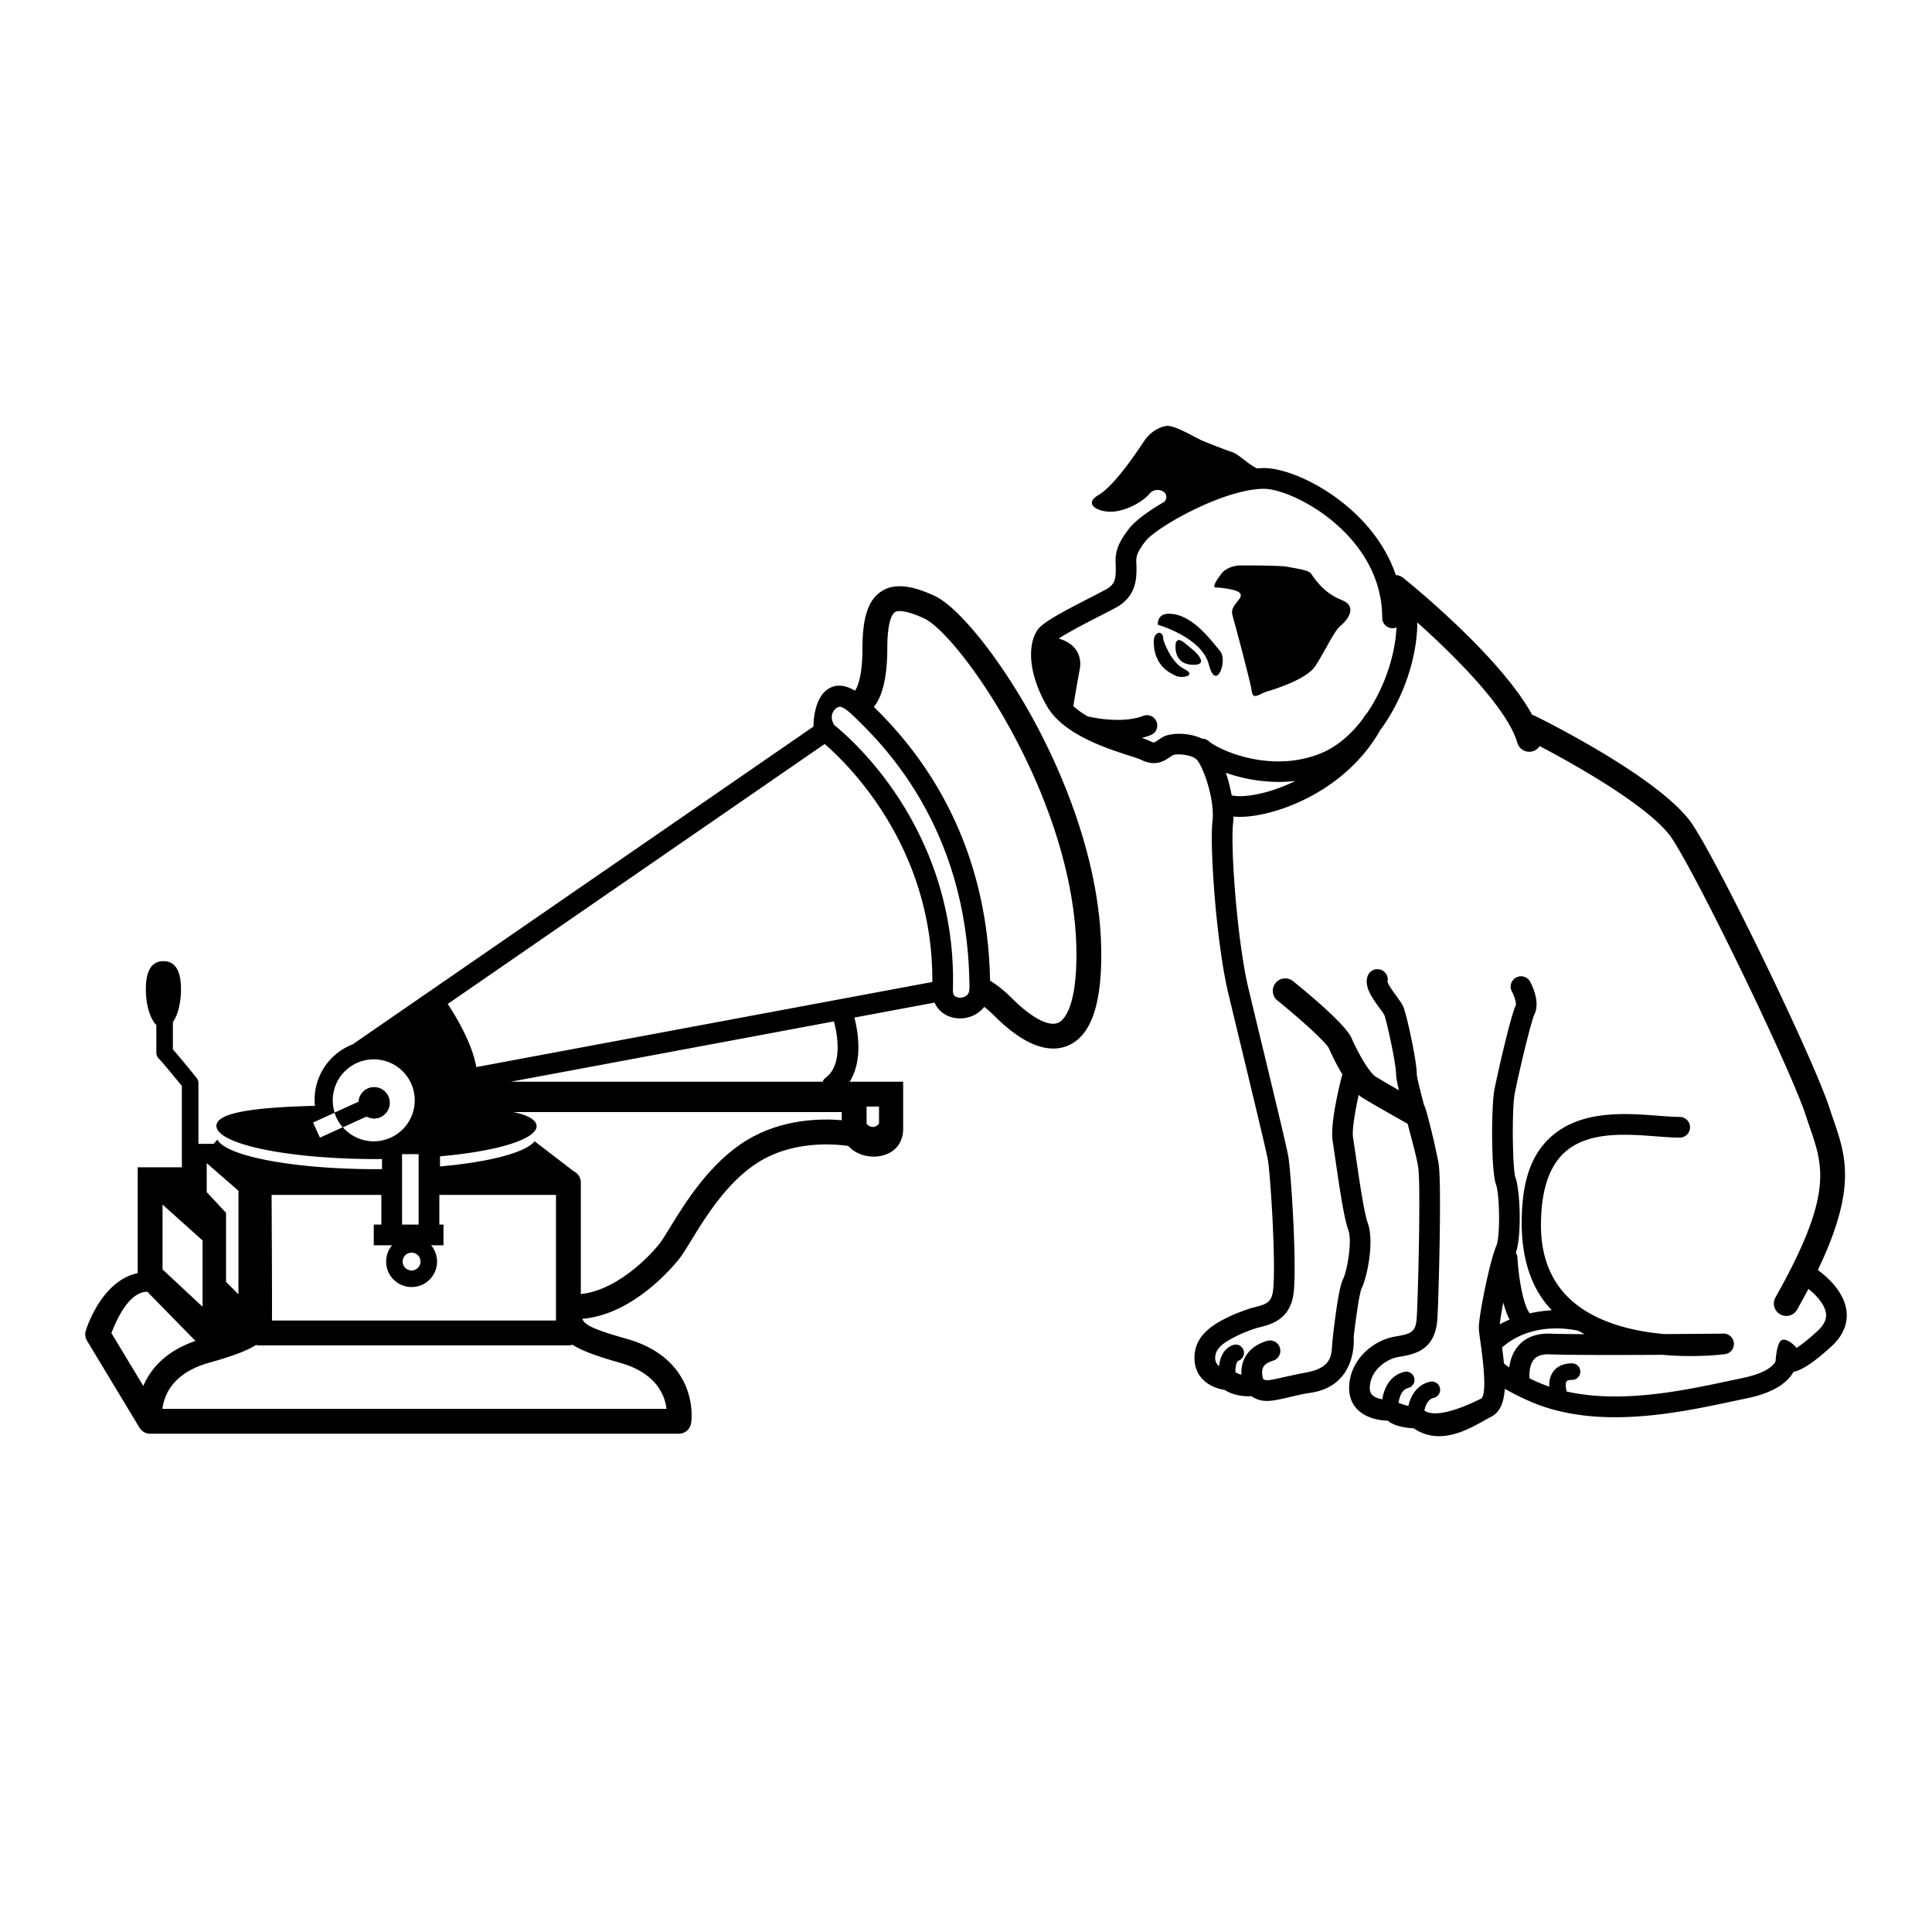 <svg xmlns="http://www.w3.org/2000/svg" width="2500" height="2500" viewBox="0 0 192.756 192.756"><g fill-rule="evenodd" clip-rule="evenodd"><path fill="#fff" d="M0 0h192.756v192.756H0V0z"/><path d="M103.236 72.04c-3.35-6.203-7.584-11.515-10.071-12.629-1.614-.724-3.667-1.425-5.22-.419-1.313.85-1.898 2.603-1.898 5.683 0 2.877-.516 3.916-.75 4.238-1.255-.761-2.155-.533-2.732-.136-1.311.904-1.404 3.18-1.408 3.713l-45.984 31.713a5.913 5.913 0 0 0-3.753 6.125c-5.771.15-9.827.623-9.827 2.002 0 .295.191.58.541.854 1.817 1.414 8.036 2.457 15.432 2.457l.551-.002v1.006c-.184.002-.367.004-.551.004-8.234 0-15.01-1.293-15.877-2.951l-.376.422h-1.515v-6.061a.824.824 0 0 0-.184-.518c-.183-.229-1.64-2.033-2.365-2.838v-2.725c.486-.691.808-1.902.808-3.279 0-2.152-.785-2.805-1.753-2.805s-1.753.653-1.753 2.805c0 1.592.43 2.959 1.046 3.564v2.766c0 .219.087.43.242.584.385.385 1.66 1.941 2.306 2.738v8.109h-4.407v10.564c-3.612.744-5.113 5.52-5.18 5.738-.103.338-.058.701.124 1.004l5.234 8.676c.219.363.615.6 1.061.6h52.751a1.24 1.24 0 0 0 1.225-1.047c.026-.166.238-1.686-.445-3.475-.636-1.664-2.184-3.871-5.952-4.936-3.373-.953-4.25-1.402-4.456-2.008 4.957-.408 8.869-4.988 9.632-5.941.342-.428.73-1.061 1.222-1.863 1.457-2.377 3.659-5.969 6.854-7.904 3.601-2.184 7.882-1.68 8.832-1.531.202.227.446.424.73.588 1.06.613 2.453.631 3.466.045.853-.492 1.273-1.355 1.273-2.365v-4.684h-5.338c1.309-2.082.853-4.918.475-6.398l7.998-1.494c.219.504.583.918 1.068 1.197.904.521 2.1.506 3.048-.041.336-.193.619-.441.842-.73.289.227.633.523 1.016.906 3.506 3.506 5.9 3.555 7.293 2.977 2.264-.938 3.363-3.91 3.363-9.087.001-9.497-4.159-18.619-6.638-23.211z"/><path d="M86.46 110.4h1.24v1.654c0 .143-.353.383-.582.383-.377 0-.658-.246-.658-.383V110.4zM82.391 107.514a1.008 1.008 0 0 0-.32.408H50.967l32.237-6.018c.347 1.323.891 4.311-.813 5.61zM14.297 138.277l-3.185-5.279c.441-1.086 1.669-4.119 3.589-4.119l4.8 4.908c-3.13 1.067-4.556 2.961-5.204 4.49zM61.882 135.973c3.618 1.021 4.455 3.248 4.617 4.592H16.206c.161-1.34.997-3.568 4.618-4.592 2.385-.674 3.812-1.207 4.724-1.785.1.025.204.041.311.041H56.71c.142 0 .277-.025.404-.068.91.587 2.344 1.126 4.768 1.812zM47.522 106.463c-.401-2.318-1.96-4.945-2.851-6.301l37.604-25.933c2.296 1.976 10.836 10.243 10.744 23.741l-45.497 8.493z" fill="#fff"/><path d="M96.599 99.141c-.197.307-.585.4-.822.4-.21 0-.399-.061-.518-.166-.047-.041-.189-.168-.189-.541.284-8.944-3.012-15.722-5.829-19.834-2.563-3.743-5.162-5.984-6.012-6.669-.668-1.092.21-1.844.564-1.816.037-.001.38-.021 1.263.827 2.845 2.735 11.419 10.982 11.659 26.679.006.26.066.799-.116 1.12z" fill="#fff"/><path d="M105.562 102.049c-.951.395-2.668-.52-4.59-2.441-.93-.93-1.707-1.475-2.193-1.768-.283-15.333-8.109-23.891-11.597-27.315.121-.147.24-.318.354-.519.657-1.149.99-2.943.99-5.332 0-2.803.537-3.453.767-3.603.232-.149.911-.271 2.858.602 3.572 1.601 15.245 18.231 15.245 33.577 0 5.604-1.404 6.621-1.834 6.799zM41.952 125.869a.889.889 0 1 1-1.778-.004.889.889 0 0 1 1.778.004zM41.766 122.178h-1.653v-7.026h1.653v7.026z" fill="#fff"/><path d="M184.234 130.875c-.197-1.961-1.926-3.477-2.867-4.166 3.9-8.15 2.801-11.361 1.553-15.004-.127-.369-.258-.748-.383-1.135-1.559-4.82-10.738-23.835-13.641-28.258-3.043-4.638-15.262-10.647-15.779-10.901a1.244 1.244 0 0 0-.252-.09c-3.24-5.921-12.441-13.326-12.879-13.675a1.244 1.244 0 0 0-.723-.27c-.713-2.096-1.957-4.057-3.697-5.797-3.17-3.169-7.229-4.879-9.439-4.879-.232 0-.471.011-.711.03-.896-.408-1.805-1.396-2.457-1.613-.826-.276-2.203-.827-2.893-1.102-.688-.275-2.893-1.653-3.719-1.515-.826.138-1.652.689-2.203 1.515s-2.893 4.407-4.545 5.372c-1.652.964.137 1.791 1.516 1.653 1.377-.138 2.891-.964 3.58-1.791.652-.782 2.166-.206 1.508.792-1.67.965-2.984 1.954-3.566 2.71-1.305 1.696-1.373 2.553-1.326 3.579.006.123.01.238.01.357 0 1.016-.045 1.615-.977 2.124-.35.19-.863.454-1.457.758-3.303 1.692-4.861 2.565-5.361 3.267-.252.351-.453.828-.564 1.415a.943.943 0 0 0-.039.244c-.201 1.438.121 3.47 1.508 5.923 1.604 2.836 5.91 4.224 8.223 4.969.492.158 1 .322 1.168.406 1.455.728 2.332.13 2.912-.265a6.78 6.78 0 0 1 .277-.181c.408-.189 1.965-.051 2.41.47.658.767 1.789 3.942 1.549 6.1-.285 2.568.365 11.943 1.535 17.012l1.082 4.502c1.082 4.48 2.719 11.25 2.902 12.254.262 1.438.809 10.109.539 12.939-.127 1.328-.676 1.514-2.014 1.836-.516.125-1.879.664-2.061.75-1.506.711-3.781 1.787-3.781 4.262 0 2.203 1.82 3.027 3.006 3.201.975.609 2.064.658 2.684.623 1.047.715 1.994.504 3.576.146.596-.133 1.33-.338 2.285-.477 4.818-.697 4.334-5.592 4.334-5.592.428-3.543.676-4.609.809-4.879.508-1.014 1.277-4.596.598-6.461-.377-1.041-.887-4.553-1.189-6.65-.111-.764-.207-1.424-.277-1.844-.127-.768.195-2.66.559-4.297.127.107.254.203.383.283 1.023.639 3.914 2.266 4.496 2.592.469 1.748.943 3.525 1.061 4.354.256 1.787-.006 12.555-.146 14.945-.088 1.52-.557 1.664-2.168 1.934-2.252.375-4.582 2.404-4.582 5.15 0 .869.309 1.625.893 2.184.953.908 2.359 1.041 2.953 1.055.877.734 2.516.75 2.598.766 2.551 1.729 5.299.193 6.975-.746.273-.152.531-.297.748-.406.896-.447 1.275-1.445 1.365-2.789a28.27 28.27 0 0 0 2.291 1.154c6.658 3.025 14.914 1.268 20.375.105l1.471-.311c2.383-.488 3.949-1.375 4.664-2.635.74-.156 1.863-.777 3.816-2.574 1.383-1.278 1.57-2.569 1.484-3.428z"/><path d="M115.955 73.567a6.7 6.7 0 0 0-.385.251c-.455.31-.455.31-.826.124a6.718 6.718 0 0 0-.83-.319c.301-.073.596-.162.881-.273a1.033 1.033 0 1 0-.75-1.925c-2.141.833-5.275.103-5.307.096a1.037 1.037 0 0 0-.182-.026 8.314 8.314 0 0 1-1.469-1.048c.096-.602.328-2.02.635-3.653.197-1.057-.176-1.757-.523-2.159-.422-.486-1.008-.765-1.572-.924.957-.642 3.078-1.728 4.201-2.304.607-.312 1.133-.58 1.506-.783 2.053-1.12 2.053-2.953 2.053-3.937 0-.165-.006-.316-.012-.45-.029-.622-.045-.998.898-2.226 1.1-1.428 7.838-5.244 11.854-5.244 1.494 0 5.062 1.359 7.979 4.274 1.732 1.732 3.799 4.631 3.799 8.604a1.032 1.032 0 0 0 1.422.956c-.131 2.8-1.205 6.012-2.943 8.553-.115.088-.383.51-.432.597-1.156 1.523-2.564 2.748-4.156 3.4-5.047 2.071-10.236-.356-11.18-1.193a1.024 1.024 0 0 0-.68-.26c-1.342-.638-3.17-.618-3.981-.131zM122.883 79.345a15.625 15.625 0 0 0-.578-2.243c1.887.661 4.359 1.118 6.941.812a16.838 16.838 0 0 1-2.877 1.103c-1.879.514-3.078.455-3.486.328zM157.488 132.777c.203.115.408.229.615.334-1.434-.008-2.65-.023-3.428-.053-1.705-.062-2.668.615-3.176 1.195-.576.662-.826 1.463-.924 2.166a3.808 3.808 0 0 1-.525-.387 40.57 40.57 0 0 0-.188-1.598c3.247-2.834 7.574-1.653 7.626-1.657zM149.984 129.961c.166.613.371 1.201.625 1.697a10.15 10.15 0 0 0-.979.471c.05-.475.182-1.272.354-2.168z" fill="#fff"/><path d="M181.348 132.779c-.99.912-1.672 1.422-2.119 1.707-.043-.143-.941-1.021-1.463-.787-.52.234-.615 2.131-.623 2.143-.225.408-.951 1.164-3.293 1.645l-1.484.312c-4.361.93-10.594 2.256-16.053 1.035-.098-.35-.146-.818-.014-1.01.092-.133.379-.152.543-.152a.826.826 0 0 0 0-1.652c-1.082 0-1.635.475-1.908.873-.307.447-.383.979-.363 1.453-.439-.152-.873-.32-1.295-.512a46.92 46.92 0 0 1-.676-.316c-.037-.51.008-1.395.459-1.908.314-.354.818-.514 1.541-.486 2.09.078 7.148.07 11.256.047 3.297.295 5.916-.027 6.131-.055a1.032 1.032 0 1 0-.143-2.057c-.059 0-2.611.025-5.781.043-3.057-.27-6.707-1.098-9.229-3.316-2.051-1.805-3.092-4.342-3.092-7.539 0-3.375.779-5.809 2.316-7.232 2.338-2.166 6.145-1.873 9.203-1.639.842.064 1.637.125 2.322.125a1.032 1.032 0 1 0 0-2.066c-.605 0-1.363-.057-2.164-.119-3.277-.252-7.766-.596-10.764 2.184-1.979 1.83-2.834 4.557-2.834 8.529 0 3.477.916 6.537 3.004 8.691-.812.057-1.545.168-2.197.312-.615-.738-1.111-3.385-1.229-5.535a1.03 1.03 0 0 0-.166-.504c.604-1.668.434-6.262-.037-7.516-.297-.82-.361-6.771-.088-8.268.322-1.771 1.65-7.324 1.973-7.988.623-1.244-.248-2.965-.43-3.297a1.033 1.033 0 0 0-1.814.988v-.002c.268.498.463 1.189.393 1.396-.516 1.045-1.926 7.275-2.154 8.531-.275 1.518-.334 7.973.188 9.363.354.943.432 5.182.023 6.104-.617 1.389-1.742 6.875-1.742 8.133 0 .324.072.84.174 1.555.455 3.244.488 5.102.096 5.523-.254.127-4.289 2.236-5.703 1.215.111-.537.361-1.133.928-1.264a.824.824 0 0 0 .619-.99.828.828 0 0 0-.99-.621c-1.295.301-1.91 1.373-2.158 2.42a6.902 6.902 0 0 1-.977-.32c.088-.58.324-1.33.967-1.479a.826.826 0 0 0-.373-1.609c-1.428.33-2.029 1.602-2.221 2.742-.355-.066-.748-.191-.99-.426-.117-.111-.252-.293-.252-.686 0-1.799 1.703-2.922 2.855-3.113 1.562-.26 3.701-.617 3.891-3.85.129-2.188.426-13.291.131-15.357-.141-.977-1.217-5.605-1.455-5.889-.369-1.393-.736-2.834-.74-3.193 0-1.295-1.006-5.816-1.312-6.582-.141-.354-.422-.736-.746-1.182-.26-.355-.787-1.078-.857-1.381a1.032 1.032 0 0 0-.682-1.201 1.031 1.031 0 0 0-1.307.652c-.352 1.055.461 2.166 1.178 3.148.186.256.443.607.496.73.254.635 1.166 4.885 1.166 5.814 0 .334.102.895.287 1.682a94.54 94.54 0 0 1-2.316-1.355c-.562-.352-1.578-1.975-2.416-3.859-.607-1.367-4.305-4.439-5.865-5.697a1.24 1.24 0 0 0-1.554 1.931c2.23 1.797 4.834 4.145 5.156 4.777.318.715.789 1.693 1.35 2.613-.256.979-1.252 4.959-.963 6.689.066.398.16 1.047.27 1.799.443 3.068.877 5.916 1.293 7.061.414 1.137-.146 4.119-.504 4.832-.373.75-.664 2.682-1.012 5.555 0 0-.084.791-.096.986-.061 1.166-.123 2.371-2.564 2.822-.986.184-1.75.355-2.363.494-1.412.318-1.686.355-1.953.17-.094-.295-.186-.779-.018-1.15.135-.297.459-.525.963-.676a1.033 1.033 0 1 0-.594-1.978c-1.383.414-1.992 1.219-2.26 1.822a3.298 3.298 0 0 0-.264 1.541 1.986 1.986 0 0 1-.602-.248c-.014-.49.084-1.066.32-1.154a.826.826 0 1 0-.58-1.548c-.977.367-1.287 1.316-1.369 2.096a1.003 1.003 0 0 1-.389-.83c0-1.08 1.125-1.697 2.598-2.393.193-.092 1.242-.508 1.662-.611 1.32-.318 3.314-.801 3.586-3.648.289-3.037-.283-11.963-.562-13.504-.193-1.062-1.773-7.598-2.928-12.369l-1.076-4.482c-1.107-4.799-1.76-13.938-1.496-16.319.025-.219.037-.445.043-.676.295.029.617.038.969.024 3.521-.14 10.266-2.623 13.684-8.667 2.305-3.116 3.666-7.211 3.689-10.715 3.812 3.401 9.006 8.612 9.975 11.997a1.238 1.238 0 0 0 2.228.335c4.061 2.119 11.285 6.292 13.215 9.232 2.76 4.208 11.871 23.08 13.354 27.662.133.406.266.797.396 1.176 1.344 3.916 2.314 6.746-3.463 16.977a1.24 1.24 0 0 0 2.158 1.218c.416-.736.799-1.441 1.152-2.115.742.596 1.664 1.545 1.758 2.494.052.574-.219 1.129-.834 1.695zM16.217 120.18v6.472l3.994 3.721v-6.611l-3.994-3.582zM20.625 118.939l1.927 2.067v6.887l1.24 1.24v-10.33l-3.167-2.756v2.892z" fill="#fff"/><path d="M115.521 62.333s4.408 1.24 5.096 3.994c.689 2.755 1.93-.413 1.104-1.377-.828-.965-2.752-3.719-5.098-3.719-1.238-.001-1.102 1.102-1.102 1.102zM116.072 63.848s.689 2.204 2.066 2.892-.275.964-.826.688c-.551-.275-2.203-.964-2.203-3.443 0-.964.963-1.239.963-.137z"/><path d="M117.312 64.123s-.43 2.204 1.791 2.204c1.514 0 .275-1.24-.275-1.652-.553-.414-1.24-1.241-1.516-.552zM121.443 58.614s2.205.138 2.342.688c.139.551-1.102 1.102-.826 2.066.275.964 1.791 6.611 1.928 7.576.139.964.689.275 1.654 0 .963-.275 3.855-1.24 4.682-2.479.828-1.239 1.93-3.581 2.48-3.994s1.928-1.928.137-2.617c-1.789-.689-2.754-2.204-3.029-2.617-.275-.413-1.791-.551-2.342-.689-.551-.137-3.994-.137-4.684-.137-.688 0-1.514.275-1.928.826s-1.101 1.514-.414 1.377z"/><path d="M37.29 105.691a4.09 4.09 0 0 0-3.9 5.324l2.39-1.088a1.557 1.557 0 0 1 3.111.104 1.56 1.56 0 0 1-2.325 1.356l-2.365 1.074a4.09 4.09 0 0 0 7.178-2.68c0-2.26-1.83-4.09-4.089-4.09z" fill="#fff"/><path d="M31.232 111.996l.687 1.504 2.283-1.039a4.066 4.066 0 0 1-.812-1.445l-2.158.98z" fill="#fff"/><path d="M37.333 111.59a1.56 1.56 0 0 0 0-3.118c-.826 0-1.5.643-1.553 1.455l-2.39 1.088c.17.539.45 1.029.812 1.445l2.365-1.074c.226.128.487.204.766.204z"/><path d="M43.832 119.215v2.963h.414v2.064h-1.232c.381.457.591 1.025.591 1.627a2.52 2.52 0 0 1-.744 1.795c-.48.48-1.118.744-1.796.744s-1.317-.264-1.796-.744a2.52 2.52 0 0 1-.744-1.795c0-.619.222-1.186.59-1.627H37.29v-2.064h.757v-2.963H27.098s.065 12.168.033 12.535H55.47v-12.535H43.832z" fill="#fff"/><path d="M51.217 110.951c1.471.309 2.26.752 2.32 1.379.036.373-.391.729-.396.732-1.135 1.039-4.623 1.893-9.241 2.307v1.008c4.922-.441 8.56-1.383 9.434-2.514l3.901 2.99c.421.199.714.627.714 1.123v11.127c3.256-.307 6.428-3.242 7.847-5.016.246-.307.616-.91 1.044-1.609 1.485-2.424 3.973-6.482 7.683-8.73 3.525-2.137 7.443-2.16 9.457-1.986v-.811H51.217z" fill="#fff"/></g></svg>